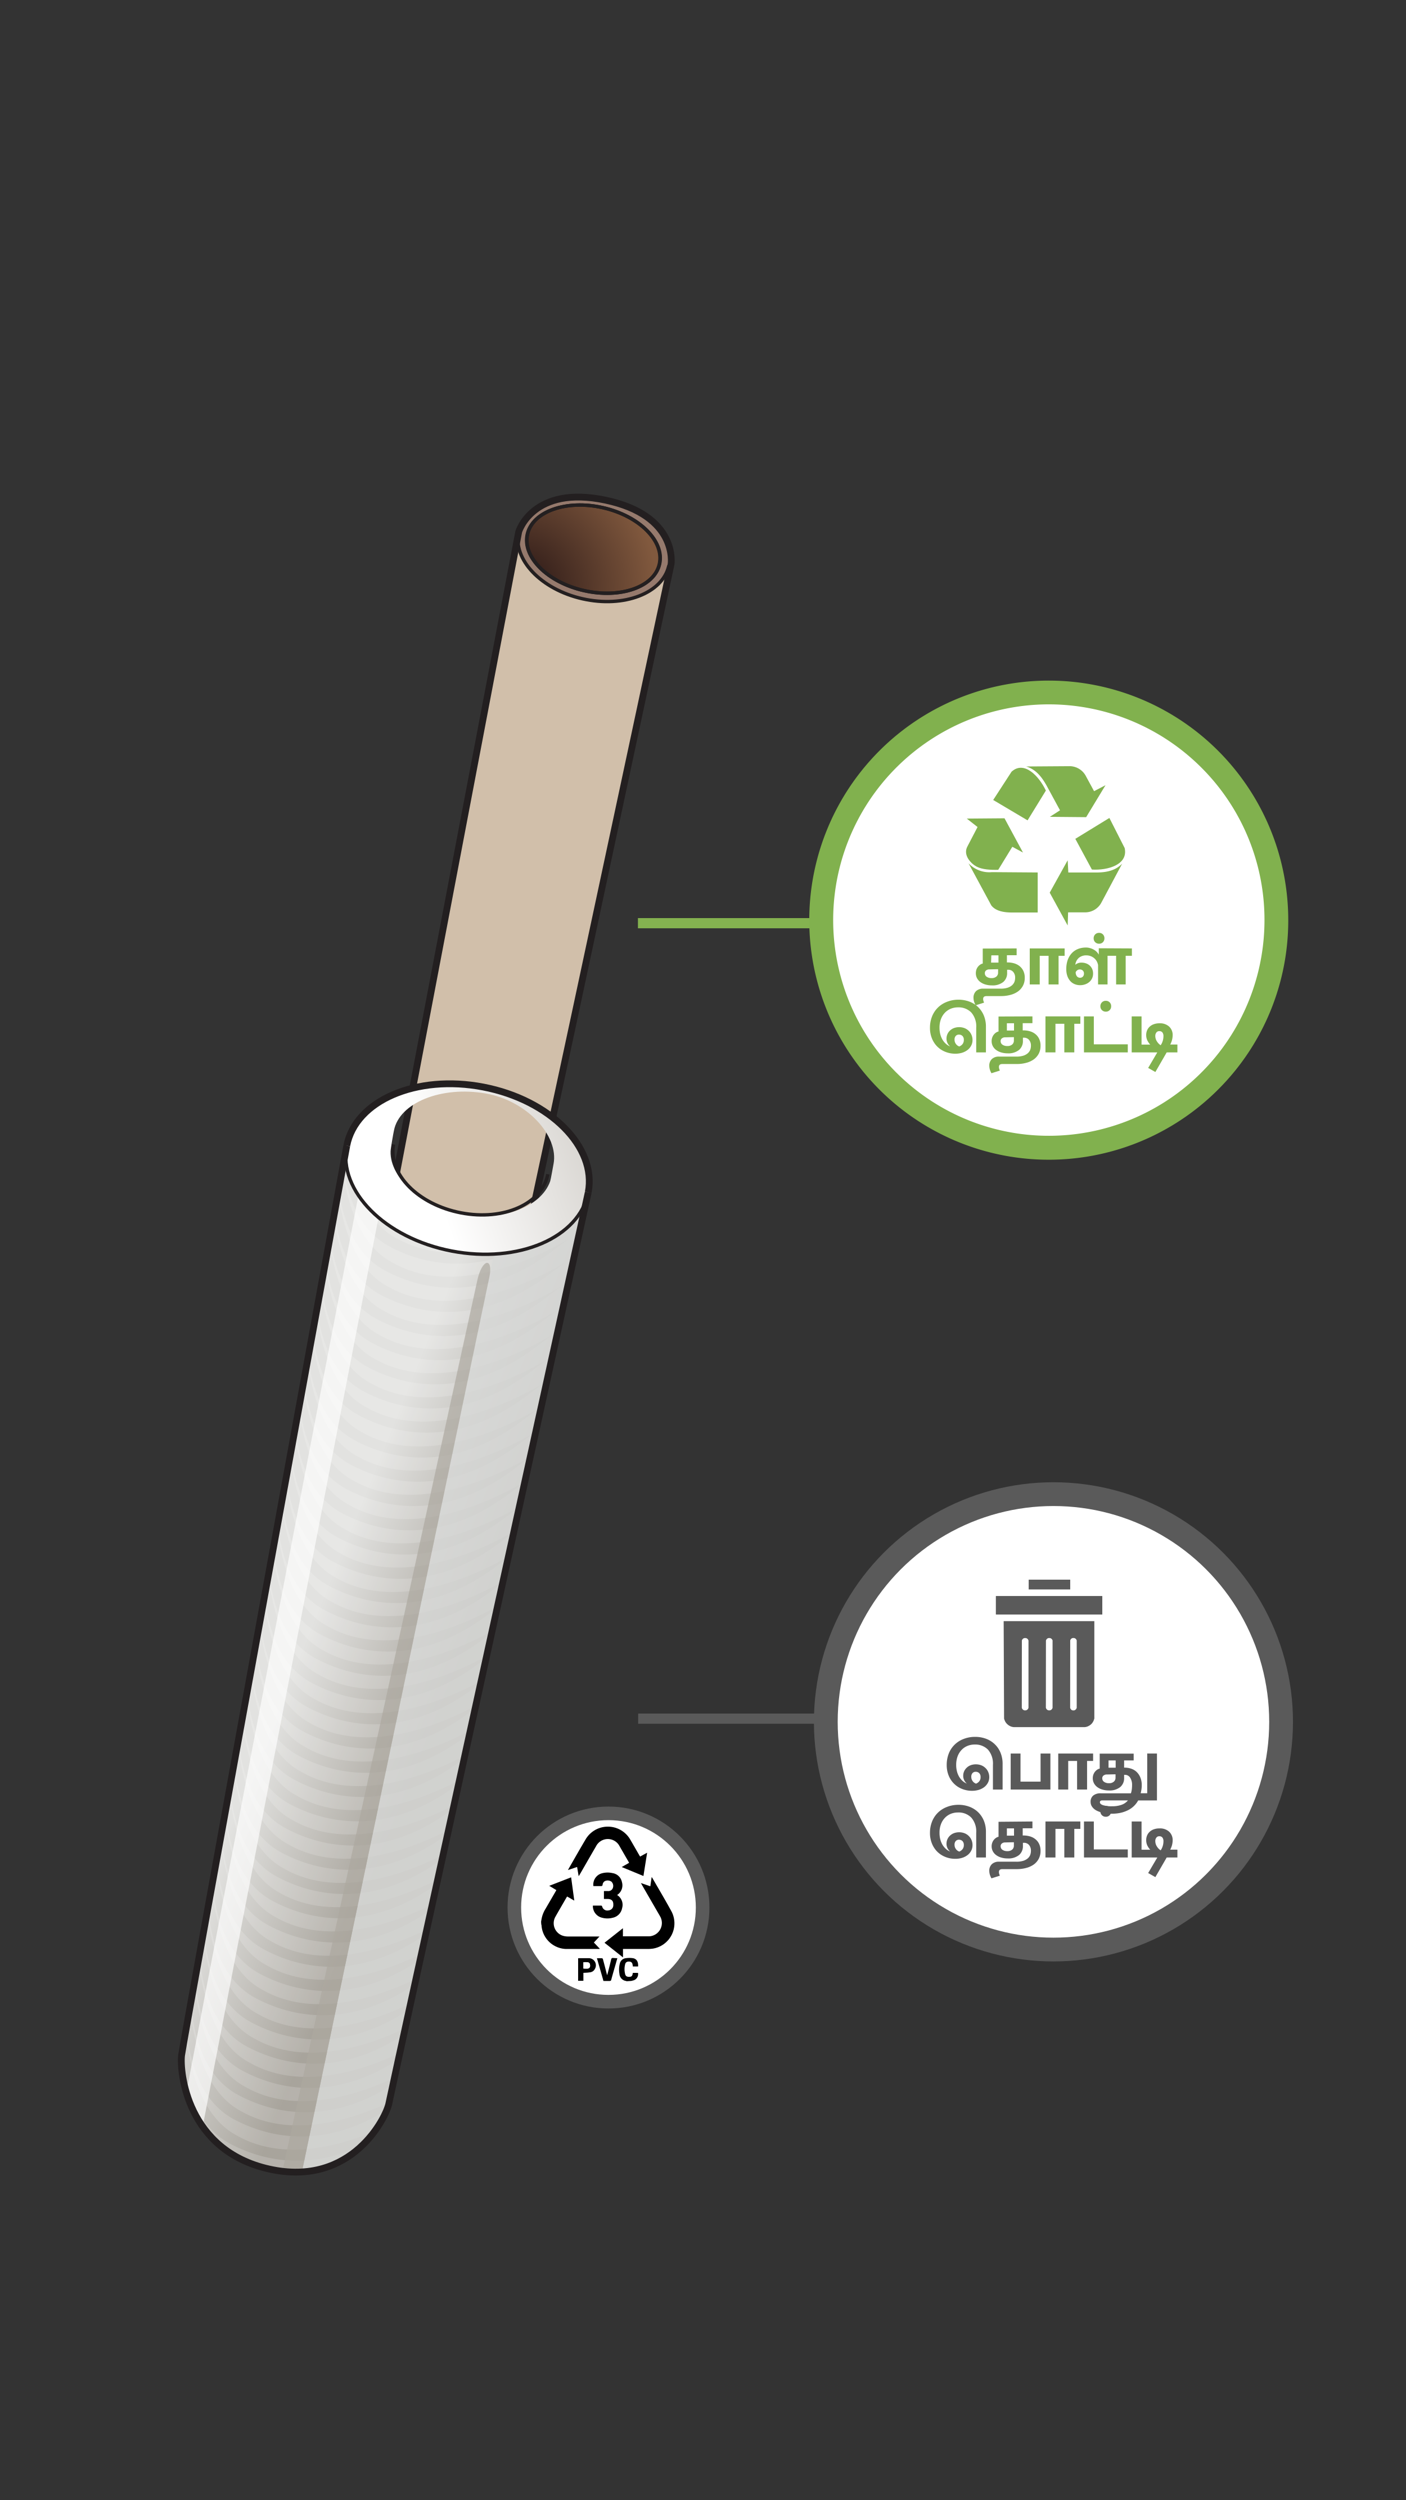 <svg xmlns="http://www.w3.org/2000/svg" xmlns:xlink="http://www.w3.org/1999/xlink" viewBox="0 0 414 736"><rect x="0" y="0" width="414" height="736" fill="#333333" stroke="none"/><defs><style>.cls-1{fill:#5a5a5a;}.cls-2{fill:#d1bfaa;}.cls-3{fill:#967a6d;}.cls-4,.cls-5,.cls-6{stroke:#231f20;}.cls-14,.cls-17,.cls-18,.cls-20,.cls-4,.cls-5,.cls-6{stroke-miterlimit:10;}.cls-4{fill:url(#radial-gradient);}.cls-14,.cls-17,.cls-5,.cls-6{fill:none;}.cls-5{stroke-width:2px;}.cls-7{fill:url(#linear-gradient);}.cls-8{opacity:0.16;}.cls-12,.cls-18,.cls-20,.cls-9{fill:#fff;}.cls-10{fill:url(#linear-gradient-2);}.cls-11{fill:#d8d9d8;opacity:0.8;}.cls-12{opacity:0.66;}.cls-13{fill:#ada9a0;opacity:0.7;}.cls-14{stroke:#84b250;}.cls-14,.cls-17{stroke-width:3px;}.cls-15,.cls-16{fill:#81b14e;}.cls-16{fill-rule:evenodd;}.cls-17,.cls-18,.cls-20{stroke:#5a5a5a;}.cls-18{stroke-width:7px;}.cls-19{clip-path:url(#clip-path);}.cls-20{stroke-width:4px;}</style><radialGradient id="radial-gradient" cx="150.09" cy="876.48" r="42" gradientTransform="translate(-181.99 -680.04) rotate(-12.74)" gradientUnits="userSpaceOnUse"><stop offset="0" stop-color="#241313"/><stop offset="1" stop-color="#81593e"/></radialGradient><linearGradient id="linear-gradient" x1="-156.81" y1="815.79" x2="-173.65" y2="857.49" gradientTransform="translate(-724.94 323.92) rotate(-90)" gradientUnits="userSpaceOnUse"><stop offset="0" stop-color="#e2e2e0"/><stop offset="1" stop-color="#a8a49c"/></linearGradient><linearGradient id="linear-gradient-2" x1="-24.02" y1="852.01" x2="-1.98" y2="912.94" gradientTransform="translate(-724.94 323.92) rotate(-90)" gradientUnits="userSpaceOnUse"><stop offset="0" stop-color="#fff"/><stop offset="1" stop-color="#cac6c0"/></linearGradient><clipPath id="clip-path"><rect class="cls-1" x="293.24" y="469.84" width="31.33" height="5.42"/></clipPath></defs><title>3.whattodo-mobile version-68</title><g id="B:_65-75" data-name="B: 65-75"><g id="_68_core" data-name="68 core"><path class="cls-2" d="M139.79,434.6c-18.29,19.32-40-.6-38.23-9.56.77-3.85,51.18-268.52,51.18-268.52h0c-1.84,8.14,6.56,17,18.76,19.74s23.6-1.6,25.44-9.74C196.94,166.52,141,431.91,139.79,434.6Z"/><path class="cls-3" d="M152.74,156.52c-1.56,8.2,6.56,17,18.76,19.74s23.56-1.61,25.44-9.74c.86-3.76,1.18-13.49-16.84-18.84S153.42,152.92,152.74,156.52Zm24.83-7.06c10.73,2.42,18.2,9.86,16.68,16.6S182.78,176.3,172,173.87s-18.2-9.86-16.68-16.6S166.83,147,177.57,149.46Z"/><ellipse class="cls-4" cx="174.71" cy="161.66" rx="12.52" ry="19.93" transform="translate(-21.51 296.41) rotate(-77.26)"/><path class="cls-5" d="M152.74,156.52S102.33,421.19,101.56,425c-1.79,9,19.94,28.88,38.23,9.56,1.19-2.69,57.82-268.55,57.82-268.55s2.12-14.25-19.3-18.78S152.74,156.52,152.74,156.52Z"/><ellipse class="cls-6" cx="174.8" cy="161.66" rx="12.52" ry="19.93" transform="translate(-21.44 296.5) rotate(-77.26)"/><path class="cls-6" d="M196.94,166.52c-1.84,8.14-13.23,12.5-25.44,9.74s-20.6-11.6-18.76-19.74"/></g><g id="_68_cling_wrap" data-name="68 cling wrap"><path class="cls-7" d="M114.51,619.2c-.7,3.81-10.74,24.75-35.21,19.31s-26.38-28.83-25.84-33.45,48.65-267.8,48.65-267.8c-2.56,13.32,11.27,27.18,30.9,31s37.63-4,40.2-17.27C173.21,351,115.2,615.39,114.51,619.2Z"/><g class="cls-8"><path class="cls-9" d="M77.84,573.92c-9.92-5.26-13-16.66-14.05-26.42l-.2,1.07c1.39,11.58,4.94,24.74,15,30,15.58,9,35.37,1.56,45.53-3.43q.61-2.84,1.27-5.81C108,581.61,91.11,581,77.84,573.92Z"/><path class="cls-9" d="M80.38,559.65c-9.86-5.24-12.94-16.54-14-26.27-.06.36-.13.71-.19,1.07,1.4,11.54,5,24.61,14.94,29.89,15.91,9.18,36.23,1.24,46.17-3.74.43-2,.86-4,1.31-6C111,567.35,93.83,566.79,80.38,559.65Z"/><path class="cls-9" d="M79.11,566.79c-9.89-5.25-13-16.61-14-26.35l-.19,1.07c1.39,11.56,5,24.67,15,30,15.74,9.08,35.79,1.4,45.84-3.58.42-1.93.85-3.9,1.29-5.89C109.46,574.49,92.47,573.88,79.11,566.79Z"/><path class="cls-9" d="M84.2,538.24c-9.77-5.19-12.89-16.34-14-26-.07.36-.13.7-.19,1.06,1.42,11.48,5,24.39,14.91,29.64,16.45,9.5,37.62.67,47.14-4.24l1.37-6.25C115.45,546,97.91,545.52,84.2,538.24Z"/><path class="cls-9" d="M76.57,581.06c-9.95-5.28-13-16.73-14.06-26.5-.07.36-.13.72-.2,1.07,1.39,11.6,4.93,24.8,15,30.13,15.41,8.89,35,1.71,45.2-3.27l1.26-5.74C106.48,588.74,89.75,588.06,76.57,581.06Z"/><path class="cls-9" d="M81.66,552.51c-9.84-5.22-12.93-16.47-14-26.18l-.19,1.06c1.41,11.53,5,24.54,14.93,29.82,16.09,9.28,36.68,1,46.5-3.91q.65-3,1.32-6.07C112.45,560.22,95.19,559.7,81.66,552.51Z"/><path class="cls-9" d="M82.93,545.38c-9.81-5.21-12.91-16.41-14-26.1-.07.35-.13.71-.2,1.06,1.42,11.5,5,24.47,14.92,29.73,16.27,9.38,37.14.87,46.82-4.07.45-2,.9-4.09,1.35-6.17C114,553.09,96.55,552.61,82.93,545.38Z"/><path class="cls-9" d="M71.48,609.61c-10-5.32-13-16.92-14.09-26.76-.06.37-.13.74-.19,1.1,1.36,11.65,4.88,25,15,30.35,14.8,8.54,33.41,2.26,43.94-2.66.34-1.59.74-3.4,1.18-5.43C100.53,617.25,84.32,616.43,71.48,609.61Z"/><path class="cls-9" d="M68.93,623.89c-10-5.34-13.05-17-14.09-26.81-.07.38-.13.75-.19,1.1,1.36,11.67,4.88,25,15,30.4,13.37,7.71,29.85,3.33,40.67-1.22a29.64,29.64,0,0,0,3.61-6.34C97.44,631.49,81.56,630.59,68.93,623.89Z"/><path class="cls-9" d="M70.21,616.75c-10-5.33-13-17-14.09-26.8-.07.37-.14.74-.2,1.1,1.36,11.66,4.88,25,15,30.39,14.66,8.46,33.07,2.38,43.64-2.53.15-.69.54-2.53,1.15-5.35C99.05,624.37,83,623.52,70.21,616.75Z"/><path class="cls-9" d="M75.29,588.2c-10-5.29-13-16.78-14.06-26.58L61,562.7c1.38,11.62,4.92,24.86,15,30.19,15.25,8.8,34.55,1.86,44.88-3.11q.6-2.73,1.24-5.66C105,595.87,88.4,595.15,75.29,588.2Z"/><path class="cls-9" d="M106.81,353.57c2.28,4.65,5.45,8.57,9.91,10.93a34.09,34.09,0,0,0,18.93,4.16c-.87-.12-1.75-.26-2.64-.43C121.65,366,112.23,360.46,106.81,353.57Z"/><path class="cls-9" d="M74,595.34C64,590,61,578.5,60,568.69c-.07.36-.13.73-.2,1.09,1.38,11.63,4.91,24.91,15,30.25,15.09,8.71,34.16,2,44.56-3q.57-2.66,1.22-5.58C103.5,603,87,602.25,74,595.34Z"/><path class="cls-9" d="M134.91,525.15c-18,13.68-35.67,13.26-49.44,6-9.74-5.17-12.86-16.27-14-25.91l-.19,1c1.43,11.47,5,24.33,14.9,29.56,16.64,9.61,38.11.47,47.47-4.41q.69-3.14,1.39-6.33Z"/><path class="cls-9" d="M72.75,602.47c-10-5.31-13-16.88-14.08-26.7-.07.36-.13.73-.2,1.09,1.37,11.64,4.9,25,15,30.31,15,8.62,33.78,2.13,44.25-2.81q.56-2.57,1.2-5.5C102,610.13,85.68,609.34,72.75,602.47Z"/><path class="cls-9" d="M148.9,446.64c-18.05,13.68-35.67,13.26-49.43,5.95-9.41-5-12.64-15.51-13.87-24.91-.06.35-.12.69-.19,1,1.52,11.2,5.18,23.48,14.77,28.56,19.48,11.24,45.57-3.19,51.12-6.41q.8-3.62,1.57-7.18C152.13,444.23,150.84,445.18,148.9,446.64Z"/><path class="cls-9" d="M147.63,453.78c-18,13.68-35.67,13.25-49.43,6-9.44-5-12.67-15.58-13.88-25-.07.34-.13.69-.19,1,1.5,11.23,5.16,23.56,14.78,28.66,19.11,11,44.58-2.65,50.78-6.22q.8-3.58,1.56-7.12C150.48,451.65,149.29,452.52,147.63,453.78Z"/><path class="cls-9" d="M150.18,439.51c-18.06,13.68-35.68,13.25-49.44,5.94-9.37-5-12.62-15.43-13.85-24.81-.07.35-.13.69-.19,1,1.52,11.18,5.19,23.41,14.76,28.48,19.9,11.48,46.7-3.84,51.45-6.61q.79-3.66,1.58-7.24C153.85,436.77,152.46,437.78,150.18,439.51Z"/><path class="cls-9" d="M151.45,432.37c-18,13.68-35.67,13.25-49.44,5.95-9.34-5-12.59-15.37-13.84-24.72-.06.34-.12.69-.19,1,1.53,11.15,5.2,23.32,14.75,28.38,20.43,11.79,48.14-4.67,51.79-6.81.53-2.46,1.07-4.89,1.6-7.29C155.78,429.17,154.31,430.2,151.45,432.37Z"/><path class="cls-9" d="M146.36,460.92c-18.05,13.68-35.67,13.25-49.44,5.95-9.47-5-12.68-15.66-13.89-25.1-.06.34-.12.69-.19,1,1.5,11.25,5.15,23.64,14.8,28.75,18.78,10.84,43.71-2.19,50.45-6q.78-3.54,1.54-7C148.87,459,147.79,459.84,146.36,460.92Z"/><path class="cls-9" d="M151.56,368.39a41.75,41.75,0,0,1-36.82-1.45c-9-4.79-12.37-14.66-13.71-23.76l-.19,1c1.61,10.89,5.34,22.52,14.61,27.43,26.71,15.4,65.83-17.43,47.45-3.51-18.05,13.68-35.67,13.26-49.44,5.95-9-4.81-12.39-14.74-13.72-23.86l-.18,1c1.59,10.91,5.32,22.59,14.62,27.51,26.7,15.41,65.83-17.42,47.45-3.5-18.06,13.68-35.67,13.25-49.44,6-9.09-4.83-12.41-14.81-13.73-24-.06.35-.13.69-.19,1,1.59,10.94,5.31,22.67,14.64,27.61,26.7,15.41,65.82-17.43,47.45-3.5-18.06,13.68-35.68,13.25-49.44,5.95-9.12-4.85-12.44-14.88-13.75-24.05-.06.34-.12.68-.19,1,1.59,11,5.3,22.75,14.65,27.71,26.71,15.41,65.83-17.43,47.45-3.5-18.05,13.68-35.67,13.25-49.43,5.94-9.16-4.86-12.46-14.94-13.76-24.14-.07.34-.13.68-.19,1,1.57,11,5.28,22.84,14.66,27.81,26.71,15.4,65.83-17.43,47.45-3.51-18.05,13.68-35.67,13.26-49.43,5.95-9.19-4.88-12.49-15-13.78-24.24-.06.34-.13.69-.19,1,1.57,11,5.27,22.92,14.68,27.9,26.7,15.41,65.83-17.43,47.45-3.5-18.06,13.68-35.67,13.25-49.44,5.95-9.21-4.89-12.5-15.08-13.79-24.33l-.18,1c1.56,11.05,5.25,23,14.69,28,26.7,15.41,65.82-17.43,47.45-3.5-18.06,13.68-35.68,13.25-49.44,5.94C96.58,412,93.3,401.75,92,392.48c-.07.34-.13.68-.19,1,1.55,11.08,5.24,23.09,14.71,28.1,26.7,15.4,65.82-17.43,47.44-3.5-18.05,13.68-35.67,13.25-49.43,5.94-9.28-4.92-12.55-15.22-13.82-24.52-.06.34-.12.68-.19,1,1.55,11.1,5.23,23.17,14.72,28.2,26.71,15.4,65.83-17.43,47.45-3.51-18.05,13.68-35.67,13.26-49.43,5.95-9.31-4.94-12.58-15.29-13.83-24.62-.07.34-.13.69-.19,1,1.54,11.12,5.21,23.24,14.73,28.28,21.32,12.3,50.55-6.14,52.12-7L173.21,351C171.5,359.85,162.91,366.24,151.56,368.39Z"/><path class="cls-9" d="M67.66,631c-10-5.32-13-16.89-14.08-26.72-.07.39-.1.65-.12.76-.54,4.62,1.36,28,25.84,33.45,12.94,2.87,21.84-1.62,27.46-7.06C92.41,638.33,78.78,636.92,67.66,631Z"/><path class="cls-9" d="M138.73,503.74c-18.06,13.68-35.68,13.26-49.44,5.95-9.66-5.13-12.81-16.07-14-25.65l-.19,1c1.45,11.39,5.06,24.1,14.87,29.29,17.26,10,39.7-.23,48.45-4.93.48-2.19,1-4.39,1.45-6.6Z"/><path class="cls-9" d="M136.18,518c-18.05,13.68-35.67,13.25-49.43,5.94-9.72-5.15-12.85-16.2-14-25.83-.06.35-.12.71-.19,1.06,1.44,11.43,5,24.25,14.89,29.47,16.84,9.72,38.62.24,47.8-4.59.47-2.12.94-4.27,1.41-6.42Z"/><path class="cls-9" d="M137.45,510.88c-18,13.68-35.67,13.25-49.43,6-9.69-5.15-12.83-16.14-14-25.75l-.2,1.06c1.45,11.41,5.05,24.17,14.88,29.38,17,9.83,39.15,0,48.13-4.76.48-2.16.95-4.33,1.43-6.51Z"/><path class="cls-9" d="M140,496.61c-18.06,13.68-35.67,13.25-49.44,5.94-9.62-5.11-12.79-16-14-25.56L76.42,478c1.46,11.37,5.08,24,14.86,29.21,17.48,10.08,40.28-.5,48.79-5.11q.72-3.34,1.46-6.69Z"/><path class="cls-9" d="M141.27,489.47c-18.05,13.68-35.67,13.25-49.44,5.94-9.59-5.09-12.76-15.93-13.93-25.47L77.71,471c1.46,11.34,5.09,23.94,14.84,29.11,17.71,10.22,40.89-.79,49.12-5.29.49-2.25,1-4.51,1.48-6.77Z"/><path class="cls-9" d="M143.82,475.19c-18.06,13.68-35.68,13.26-49.44,5.95-9.53-5.06-12.73-15.79-13.91-25.29-.07.35-.13.7-.2,1,1.49,11.3,5.12,23.79,14.82,28.93,18.22,10.51,42.21-1.42,49.79-5.65.5-2.31,1-4.62,1.51-6.92Z"/><path class="cls-9" d="M142.54,482.33c-18,13.68-35.67,13.25-49.43,5.95-9.57-5.08-12.75-15.87-13.93-25.38-.06.35-.13.7-.19,1.05,1.48,11.32,5.11,23.87,14.83,29,18,10.36,41.52-1.09,49.45-5.47l1.5-6.84Z"/><path class="cls-9" d="M145.09,468.06C127,481.74,109.42,481.31,95.65,474c-9.5-5-12.7-15.72-13.9-25.19l-.19,1c1.49,11.28,5.13,23.72,14.81,28.85,18.49,10.66,42.93-1.8,50.11-5.85l1.53-7C147.28,466.41,146.31,467.13,145.09,468.06Z"/></g><path class="cls-10" d="M102.11,337.26c-2.56,13.32,11.27,27.18,30.9,31s37.63-4,40.2-17.27-11.27-27.19-30.9-31S104.68,323.94,102.11,337.26ZM143,321.89c12.36,2.17,21.53,12.55,20,20.69-.1.51-.82,4.65-1,5.16-2.75,7.69-14.2,11.85-25.75,9.62S114.74,347,115,338.91c0-.64.85-5.52,1-6.12C117.56,324.65,129.9,319.59,143,321.89Z"/><path class="cls-11" d="M88.88,639.4l56.64-270.28S166,370.2,173.21,351c0,0-56.41,264.1-58.76,269.49S107.82,637.74,88.88,639.4Z"/><path class="cls-12" d="M59.68,626l51.78-267.63a13.1,13.1,0,0,1-5.75-7.4l-50.85,265S54.26,620.15,59.68,626Z"/><path class="cls-13" d="M144.08,376c1.25-5.94-2.1-5.65-3.52.84L83,639.83H88.8Z"/><path class="cls-5" d="M102.11,337.26c2.57-13.32,20.57-21.05,40.2-17.27s33.47,17.65,30.9,31"/><path class="cls-6" d="M173.21,351c-2.57,13.32-20.56,21.05-40.2,17.27s-33.46-17.65-30.9-31"/><path class="cls-5" d="M102.11,337.26S54,600.43,53.46,605.06s1.36,28,25.84,33.45,34.51-15.5,35.21-19.31S173.21,351,173.21,351"/><path class="cls-6" d="M161.32,345.66c-1.67,8.68-12.91,13.8-25.56,11.37s-21.55-11.45-19.88-20.13"/></g><line class="cls-14" x1="187.84" y1="271.76" x2="254.47" y2="271.76"/><circle class="cls-9" cx="308.81" cy="270.86" r="67.02"/><path class="cls-15" d="M375.83,270.86h-3.5a63.5,63.5,0,1,1-18.6-44.92,63.32,63.32,0,0,1,18.6,44.92h7a70.52,70.52,0,1,0-20.65,49.87,70.27,70.27,0,0,0,20.65-49.87Z"/><path class="cls-16" d="M316.66,246.91l10-6.13,4.5,8.86c1.09,4.84-4.87,6.62-9.65,6.33l-4.89-9.06Z"/><path class="cls-16" d="M314.38,253.24l-5.29,9.53,5.29,9.67.13-3.87h4.82a5.43,5.43,0,0,0,4.9-2.73l6.19-11.6c-2,2.07-4.67,2.6-7.69,2.6h-8.16Z"/><path class="cls-16" d="M302.57,241.49l-10.12-6,5.4-8.32c3.62-3.33,8,1.13,10.11,5.55l-5.39,8.77Z"/><path class="cls-16" d="M309.1,240.45l10.72.1,5.7-9.41-3.37,1.76-2.34-4.31a5.46,5.46,0,0,0-4.71-3.05l-12.93.09c2.76.83,4.49,2.92,6,5.62l3.95,7.28-3,1.93Z"/><path class="cls-16" d="M284.71,241l3.13,2.45-2.95,5.66c-1.47,2.61,1.06,5.15,2.68,6s4.05,1,6.36.94l4.15-6.78,3.14,1.69-5.44-10.08-11.07.09Z"/><path class="cls-16" d="M285.17,254.09l6.73,12.45c1.35,1.73,3.91,2.13,6.55,2.07h7.1V256.83l-13.46-.1a8.35,8.35,0,0,1-6.92-2.63Z"/><line class="cls-17" x1="187.91" y1="505.92" x2="243.39" y2="505.92"/><circle class="cls-18" cx="310.19" cy="506.86" r="67.03"/><path class="cls-1" d="M302.9,465h12.23v2.89H302.9Z"/><path class="cls-1" d="M295.65,505.22c0,.11,0,.21,0,.32s0,.21,0,.31.05.21.08.31.07.19.11.29.08.19.13.29l.16.27.19.25.21.23.24.21.25.19.27.16.28.14.3.11.31.07.31.05.31,0h20.3l.31,0,.31-.05.31-.07.29-.11.28-.14a1.75,1.75,0,0,0,.27-.16l.26-.19a2.19,2.19,0,0,0,.23-.21l.21-.23a2.4,2.4,0,0,0,.18-.26,1.75,1.75,0,0,0,.16-.27,2.44,2.44,0,0,0,.14-.28c0-.1.07-.2.1-.3s.06-.2.08-.3,0-.21,0-.31,0-.21,0-.32v-28h-26.7Zm19.48-22.11a1.1,1.1,0,0,1,0-.18,1.21,1.21,0,0,1,.05-.18l.09-.16c0-.06.08-.1.12-.15l.15-.12.16-.09.18-.05.18,0h.19l.19.05.17.09a1.58,1.58,0,0,1,.15.12.86.86,0,0,1,.13.14l.09.17a.64.64,0,0,1,.06.18,1.48,1.48,0,0,1,0,.19v19.38a1.36,1.36,0,0,1,0,.2.7.7,0,0,1-.06.19.56.56,0,0,1-.09.17,1.39,1.39,0,0,1-.28.28.56.56,0,0,1-.17.09.7.7,0,0,1-.19.06l-.2,0a1.25,1.25,0,0,1-.19,0l-.18-.06a1.4,1.4,0,0,1-.17-.09.86.86,0,0,1-.14-.13.79.79,0,0,1-.12-.15l-.09-.17a1.05,1.05,0,0,1-.05-.19,1.15,1.15,0,0,1,0-.19Zm-7.15,0,0-.18a1,1,0,0,1,.07-.18.86.86,0,0,1,.1-.16.57.57,0,0,1,.12-.15l.15-.11a.91.91,0,0,1,.17-.09l.18-.05.19,0,.19,0,.18.05.17.09.15.11.12.15a.86.86,0,0,1,.1.16.55.55,0,0,1,.06.18.57.57,0,0,1,0,.18v19.38a.68.68,0,0,1,0,.2,1.33,1.33,0,0,1-.05.19,1,1,0,0,1-.1.17.57.57,0,0,1-.12.15l-.15.13-.18.09a1.06,1.06,0,0,1-.19.06l-.19,0-.2,0-.19-.06-.17-.09-.15-.13a.93.93,0,0,1-.13-.15l-.09-.17-.06-.19a1.36,1.36,0,0,1,0-.2Zm-7.09,0,0-.18a1,1,0,0,1,.07-.18.83.83,0,0,1,.09-.16.93.93,0,0,1,.13-.15.58.58,0,0,1,.15-.11.91.91,0,0,1,.17-.09l.18-.05.19,0,.18,0,.19.05a1.29,1.29,0,0,1,.16.09.58.58,0,0,1,.15.11.93.93,0,0,1,.13.15.86.86,0,0,1,.1.16c0,.06,0,.11.06.18a.57.57,0,0,1,0,.18v19.38a1.36,1.36,0,0,1,0,.2.7.7,0,0,1-.06.19.56.56,0,0,1-.09.17l-.12.15-.16.13a.91.91,0,0,1-.17.09.6.6,0,0,1-.19.06l-.19,0-.2,0a.7.7,0,0,1-.19-.06.91.91,0,0,1-.17-.09,1.39,1.39,0,0,1-.28-.28.56.56,0,0,1-.09-.17.7.7,0,0,1-.06-.19,1.36,1.36,0,0,1,0-.2Z"/><rect class="cls-1" x="293.24" y="469.84" width="31.33" height="5.42"/><g class="cls-19"><path class="cls-1" d="M316.08,469.86H293.27v5.36H324.7v-5.36Z"/></g><circle class="cls-20" cx="179.17" cy="561.52" r="27.72"/><g id="NQHSj4.tif"><path class="cls-9" d="M191.49,555.27l-2.78-.94.88,1.54L194.3,564a3.93,3.93,0,0,1-3.45,6c-2.34,0-4.68,0-7,0l-.43,0v-2.41L178,571.89l5.46,4.31v-2.48h7.31a11.8,11.8,0,0,0,1.46-.1,7.54,7.54,0,0,0,5.57-10.84c-1.84-3.4-3.83-6.71-5.75-10.06l-.15-.16Zm-2-3,1.09-6.83-2.06,1.14c-.1-.15-.18-.27-.25-.4-.87-1.5-1.73-3-2.6-4.5a7.61,7.61,0,0,0-13.3,0c-1.68,2.82-3.29,5.68-4.93,8.53l-.17.34,2.69-.91.46,2.72.3-.47c1.61-2.79,3.2-5.57,4.82-8.35a3.89,3.89,0,0,1,6.93,0c.89,1.51,1.75,3,2.62,4.54.06.1.11.2.18.34l-2.17,1.24ZM177.83,559H179c1.19,0,1.72.59,1.66,1.79a1.51,1.51,0,0,1-1.39,1.57,1.56,1.56,0,0,1-1.89-1.14c0-.11-.17-.27-.26-.27-.82,0-1.65,0-2.47,0a3.49,3.49,0,0,0,2.51,3.52,6.08,6.08,0,0,0,3.33.06,3.54,3.54,0,0,0,2.77-2.87,3.38,3.38,0,0,0-1.42-3.78s0-.05,0-.09a3.36,3.36,0,0,0,1.36-3.75,3.31,3.31,0,0,0-2.77-2.65,6.35,6.35,0,0,0-3.21.08,3.42,3.42,0,0,0-2.42,3.74c.75,0,1.51,0,2.26,0,.28,0,.39-.09.44-.36a1.42,1.42,0,0,1,.66-1.1,1.93,1.93,0,0,1,1.94.15,1.75,1.75,0,0,1,.42,1.88,1.38,1.38,0,0,1-1.45.89h-1.21Zm-6.05,21.8c.65,0,1.23,0,1.8-.11a1.85,1.85,0,0,0,1.58-1,2.1,2.1,0,0,0-1.85-3.18c-1-.06-1.92,0-2.88,0a1.17,1.17,0,0,0-.2.05v6.61h1.55Zm10-4.32c-.46,0-.86,0-1.25,0s-.49.09-.57.43c-.32,1.32-.66,2.64-1,4-.05.18-.11.37-.2.65-.42-1.63-.8-3.15-1.21-4.66,0-.14-.18-.34-.28-.35-.48,0-1,0-1.5,0l1.92,6.7c.63,0,1.2,0,1.78,0a.44.44,0,0,0,.52-.38c.39-1.47.82-2.93,1.24-4.4C181.41,577.74,181.58,577.12,181.78,576.43Z"/><path d="M159.33,565.79c0-.29.09-.58.13-.87a8.49,8.49,0,0,1,1.11-2.92q1.5-2.58,3-5.16l.25-.45-2.1-1.26,6.45-2.5.93,6.86L167,558.28a1.5,1.5,0,0,0-.14.19c-1.09,1.89-2.19,3.76-3.26,5.66A3.87,3.87,0,0,0,166,569.9a5.44,5.44,0,0,0,1.27.15h9.25l-1.65,1.77,1.76,1.85a1.64,1.64,0,0,1-.23.05c-3.26,0-6.52,0-9.78,0a7.48,7.48,0,0,1-7.16-6.8c0-.13,0-.26-.08-.39Z"/><path d="M184.49,583.22a.61.61,0,0,0-.1-.07,2.27,2.27,0,0,1-2-2.13,7.11,7.11,0,0,1,.14-3.08,2,2,0,0,1,1.7-1.5,7.31,7.31,0,0,1,2.19,0c1.08.22,1.55,1.08,1.47,2.43h-1.56c0-.14,0-.28-.05-.43-.07-.6-.32-.89-.81-1-.71-.09-1.21.12-1.37.7a5.68,5.68,0,0,0,0,3.06c.16.58.62.78,1.32.71.54,0,.77-.29.87-.88,0-.09,0-.17.07-.27h1.5a1.92,1.92,0,0,1-1.57,2.26l-.38.11Z"/><path d="M191.49,555.27l.39-2.71.15.16c1.92,3.35,3.91,6.66,5.75,10.06a7.54,7.54,0,0,1-5.57,10.84,11.8,11.8,0,0,1-1.46.1h-7.31v2.48L178,571.89l5.42-4.28V570l.43,0c2.34,0,4.68,0,7,0a3.93,3.93,0,0,0,3.45-6l-4.71-8.15-.88-1.54Z"/><path d="M189.46,552.24l-6.39-2.64,2.17-1.24c-.07-.14-.12-.24-.18-.34-.87-1.51-1.73-3-2.62-4.54a3.89,3.89,0,0,0-6.93,0c-1.62,2.78-3.21,5.56-4.82,8.35l-.3.47-.46-2.72-2.69.91.17-.34c1.64-2.85,3.25-5.71,4.93-8.53a7.61,7.61,0,0,1,13.3,0c.87,1.49,1.73,3,2.6,4.5.07.13.15.25.25.4l2.06-1.14Z"/><path d="M177.83,559v-2.33H179a1.38,1.38,0,0,0,1.45-.89,1.75,1.75,0,0,0-.42-1.88,1.93,1.93,0,0,0-1.94-.15,1.42,1.42,0,0,0-.66,1.1c-.05.27-.16.36-.44.36-.75,0-1.51,0-2.26,0a3.42,3.42,0,0,1,2.42-3.74,6.35,6.35,0,0,1,3.21-.08,3.31,3.31,0,0,1,2.77,2.65,3.36,3.36,0,0,1-1.36,3.75s0,.08,0,.09a3.38,3.38,0,0,1,1.42,3.78,3.54,3.54,0,0,1-2.77,2.87,6.08,6.08,0,0,1-3.33-.06,3.49,3.49,0,0,1-2.51-3.52c.82,0,1.65,0,2.47,0,.09,0,.22.16.26.27a1.56,1.56,0,0,0,1.89,1.14,1.51,1.51,0,0,0,1.39-1.57c.06-1.2-.47-1.77-1.66-1.79Z"/><path d="M171.78,580.75v2.34h-1.55v-6.61a1.17,1.17,0,0,1,.2-.05c1,0,1.92,0,2.88,0a2.1,2.1,0,0,1,1.85,3.18,1.85,1.85,0,0,1-1.58,1C173,580.71,172.43,580.71,171.78,580.75Zm0-1.27.39,0c.25,0,.5,0,.75,0a.79.79,0,0,0,.81-.87c0-.58-.21-.9-.75-1a12,12,0,0,0-1.2,0Z"/><path d="M181.78,576.43c-.2.69-.37,1.31-.55,1.93-.42,1.47-.85,2.93-1.24,4.4a.44.44,0,0,1-.52.38c-.58,0-1.15,0-1.78,0l-1.92-6.7c.53,0,1,0,1.5,0,.1,0,.25.21.28.35.41,1.51.79,3,1.21,4.66.09-.28.15-.47.2-.65.34-1.32.68-2.64,1-4,.08-.34.23-.46.57-.43S181.32,576.43,181.78,576.43Z"/><path class="cls-9" d="M171.81,579.48v-1.84a12,12,0,0,1,1.2,0c.54.07.76.39.75,1a.79.79,0,0,1-.81.87c-.25,0-.5,0-.75,0Z"/></g></g><g id="all_text" data-name="all text"><path class="cls-15" d="M299.35,279.19v2h-2.86v2.12h.26a6.79,6.79,0,0,1,1.77.24,4.64,4.64,0,0,1,1.61.78,4,4,0,0,1,1.16,1.4,4.57,4.57,0,0,1,.45,2.11,4.88,4.88,0,0,1-.54,2.35,4.94,4.94,0,0,1-1.49,1.69,6.85,6.85,0,0,1-2.24,1,10.75,10.75,0,0,1-2.78.34h-4.2c-.69,0-1,.29-1,.86a1.79,1.79,0,0,0,.07.51,5.47,5.47,0,0,0,.2.56l-2.48.78a6.64,6.64,0,0,1-.44-1,4,4,0,0,1-.19-1.18,2.61,2.61,0,0,1,.76-2,2.94,2.94,0,0,1,2.12-.72h5.08a6.65,6.65,0,0,0,2-.25,3.74,3.74,0,0,0,1.32-.69,2.72,2.72,0,0,0,.75-1,3.58,3.58,0,0,0,.23-1.27,2.57,2.57,0,0,0-.55-1.7,1.89,1.89,0,0,0-1.55-.65h-.26v.88a3.39,3.39,0,0,1-1.14,2.72,5,5,0,0,1-3.35,1,6.59,6.59,0,0,1-1.89-.26,4.59,4.59,0,0,1-1.49-.72,3.37,3.37,0,0,1-1-1.15,3.17,3.17,0,0,1-.34-1.49,3.3,3.3,0,0,1,.17-1.05,2.94,2.94,0,0,1,1.12-1.44,2.28,2.28,0,0,1,.74-.32v-4.41Zm-8,6.17a1.5,1.5,0,0,0-1,.31,1,1,0,0,0-.36.85,1.24,1.24,0,0,0,.52,1,2.42,2.42,0,0,0,1.47.4,2.06,2.06,0,0,0,1.41-.45,1.48,1.48,0,0,0,.5-1.17v-1Zm.48-2H294v-2.14h-2.1Z"/><path class="cls-15" d="M313.48,279.19v2.18H311.7v8.42h-2.94v-8.42h-2.61v8.42h-2.94v-10.6Z"/><path class="cls-15" d="M333.29,279.19v2.16h-1.83v8.44h-2.82v-8.44h-2.52v8.44h-2.79V284.1a3.47,3.47,0,0,0-.4-1.13,3.15,3.15,0,0,0-.75-.91,3.44,3.44,0,0,0-1.05-.61,3.56,3.56,0,0,0-1.26-.22,3.32,3.32,0,0,0-2.16.7,3.16,3.16,0,0,0-1.08,2.07,2.7,2.7,0,0,1,1.85-.63,3.83,3.83,0,0,1,1.33.23,3.18,3.18,0,0,1,1.08.65,3.11,3.11,0,0,1,.71,1,3.36,3.36,0,0,1,.26,1.33,3.3,3.3,0,0,1-.3,1.43,3.36,3.36,0,0,1-.82,1.07,3.76,3.76,0,0,1-1.21.68,4.37,4.37,0,0,1-1.45.25,4.25,4.25,0,0,1-1.69-.33,3.5,3.5,0,0,1-1.3-.95,4.4,4.4,0,0,1-.83-1.49,6,6,0,0,1-.29-2,8,8,0,0,1,.39-2.57,5.86,5.86,0,0,1,1.16-2,5,5,0,0,1,1.83-1.29,6.19,6.19,0,0,1,2.43-.45,3.78,3.78,0,0,1,1.09.14,5.2,5.2,0,0,1,.92.33,4.3,4.3,0,0,1,.71.43,3.89,3.89,0,0,1,.5.44l.3.37a2.55,2.55,0,0,1,.24.39v-1.89Zm-15.36,6.19a1.17,1.17,0,0,0-.69.21,1.87,1.87,0,0,0-.5.57,1.93,1.93,0,0,0,.34,1.21,1.18,1.18,0,0,0,1,.45,1.06,1.06,0,0,0,.77-.33,1.21,1.21,0,0,0,.32-.89,1.15,1.15,0,0,0-.34-.9A1.27,1.27,0,0,0,317.93,285.38Zm5.67-10.77a1.54,1.54,0,0,1,1.16.45,1.6,1.6,0,0,1,.44,1.15,1.58,1.58,0,0,1-.44,1.14,1.49,1.49,0,0,1-1.11.45,1.58,1.58,0,0,1-1.17-.45,1.54,1.54,0,0,1-.45-1.14,1.57,1.57,0,0,1,.45-1.15A1.53,1.53,0,0,1,323.6,274.61Z"/><path class="cls-15" d="M282.18,294.28a9.12,9.12,0,0,1,3.16.53,7.5,7.5,0,0,1,2.59,1.57,7.42,7.42,0,0,1,1.74,2.51,8.53,8.53,0,0,1,.64,3.41v7.49h-2.86v-7.26a6.22,6.22,0,0,0-1.45-4.48,5.19,5.19,0,0,0-3.92-1.51,5.64,5.64,0,0,0-2.2.43,5.14,5.14,0,0,0-1.72,1.22,5.53,5.53,0,0,0-1.12,1.88,6.9,6.9,0,0,0-.4,2.42,7.65,7.65,0,0,0,.24,2,6.33,6.33,0,0,0,.67,1.61,5.09,5.09,0,0,0,1,1.19,4.11,4.11,0,0,0,1.22.75,3.17,3.17,0,0,1-.78-1,2.85,2.85,0,0,1-.29-1.32,3.17,3.17,0,0,1,.25-1.25,3.24,3.24,0,0,1,.73-1.07,3.63,3.63,0,0,1,1.19-.76,4.53,4.53,0,0,1,3.11,0,3.7,3.7,0,0,1,2.08,2,3.8,3.8,0,0,1,.3,1.53,3.47,3.47,0,0,1-.39,1.63,3.92,3.92,0,0,1-1.06,1.27,5.2,5.2,0,0,1-1.59.82,6.85,6.85,0,0,1-2,.29,7.79,7.79,0,0,1-3-.57,7.05,7.05,0,0,1-2.38-1.57,7.19,7.19,0,0,1-1.55-2.41,8.22,8.22,0,0,1-.56-3.07,9.07,9.07,0,0,1,.57-3.23,7.53,7.53,0,0,1,1.65-2.61,7.67,7.67,0,0,1,2.63-1.75A9.21,9.21,0,0,1,282.18,294.28Zm-1.11,11.82a2,2,0,0,0,.39,1.19,2,2,0,0,0,1,.76,2.25,2.25,0,0,0,.9-.63,1.86,1.86,0,0,0,.44-1.3,1.53,1.53,0,0,0-.42-1.18,1.41,1.41,0,0,0-1-.38,1.21,1.21,0,0,0-1,.44A1.59,1.59,0,0,0,281.07,306.1Z"/><path class="cls-15" d="M304,299.19v2h-2.86v2.12h.26a6.79,6.79,0,0,1,1.77.24,4.64,4.64,0,0,1,1.61.78,4,4,0,0,1,1.16,1.4,4.57,4.57,0,0,1,.45,2.11,4.88,4.88,0,0,1-.54,2.35,4.94,4.94,0,0,1-1.49,1.69,6.85,6.85,0,0,1-2.24,1,10.75,10.75,0,0,1-2.78.34h-4.2c-.69,0-1,.29-1,.86a1.79,1.79,0,0,0,.07.51,5.47,5.47,0,0,0,.2.56l-2.48.78a6.64,6.64,0,0,1-.44-1,4,4,0,0,1-.19-1.18,2.61,2.61,0,0,1,.76-2,2.94,2.94,0,0,1,2.12-.72h5.08a6.65,6.65,0,0,0,2-.25,3.74,3.74,0,0,0,1.32-.69,2.72,2.72,0,0,0,.75-1,3.58,3.58,0,0,0,.23-1.27,2.57,2.57,0,0,0-.55-1.7,1.89,1.89,0,0,0-1.55-.65h-.26v.88a3.39,3.39,0,0,1-1.14,2.72,5,5,0,0,1-3.35,1,6.59,6.59,0,0,1-1.89-.26,4.59,4.59,0,0,1-1.49-.72,3.37,3.37,0,0,1-1-1.15,3.17,3.17,0,0,1-.34-1.49,3,3,0,0,1,.18-1.05,2.83,2.83,0,0,1,.46-.84,3.09,3.09,0,0,1,.65-.6,2.28,2.28,0,0,1,.74-.32v-4.41Zm-8,6.17a1.5,1.5,0,0,0-1,.31,1,1,0,0,0-.36.85,1.24,1.24,0,0,0,.52,1,2.42,2.42,0,0,0,1.47.4,2.06,2.06,0,0,0,1.41-.45,1.48,1.48,0,0,0,.5-1.17v-1Zm.48-2h2.1v-2.14h-2.1Z"/><path class="cls-15" d="M318.11,299.19v2.18h-1.78v8.42h-2.94v-8.42h-2.61v8.42h-2.94v-10.6Z"/><path class="cls-15" d="M322.08,299.19v8.23h10v2.37H319.18v-10.6Zm3.51-4.58a1.54,1.54,0,0,1,1.15.45,1.56,1.56,0,0,1,.44,1.15,1.54,1.54,0,0,1-.44,1.14,1.48,1.48,0,0,1-1.11.45,1.56,1.56,0,0,1-1.16-.45,1.51,1.51,0,0,1-.46-1.14,1.54,1.54,0,0,1,.46-1.15A1.52,1.52,0,0,1,325.59,294.61Z"/><path class="cls-15" d="M336.13,299.19v8.31h2.56a4.88,4.88,0,0,1-.82-1.17,3.56,3.56,0,0,1-.37-1.64,3.46,3.46,0,0,1,.28-1.42,3.18,3.18,0,0,1,.79-1.09,3.51,3.51,0,0,1,1.23-.7,4.75,4.75,0,0,1,1.6-.25,4,4,0,0,1,2.84.95,3.34,3.34,0,0,1,1.05,2.6,5.81,5.81,0,0,1-.72,2.7h2.12v2.31h-3.15l-3.34,5.78-2.12-1.2,2.69-4.58h-7.54v-10.6Zm5.25,4.35a1,1,0,0,0-.88.4,1.58,1.58,0,0,0-.32,1,2.9,2.9,0,0,0,.46,1.58,3.59,3.59,0,0,0,1.12,1.17,4.55,4.55,0,0,0,.59-1.21,4.83,4.83,0,0,0,.23-1.45,1.77,1.77,0,0,0-.32-1.13A1.09,1.09,0,0,0,341.38,303.54Z"/><path class="cls-1" d="M287.1,511.28a9.16,9.16,0,0,1,3.16.53,7.46,7.46,0,0,1,2.58,1.57,7.15,7.15,0,0,1,1.74,2.51,8.53,8.53,0,0,1,.64,3.41v7.49h-2.85v-7.26a6.27,6.27,0,0,0-1.45-4.48,5.23,5.23,0,0,0-3.93-1.51,5.56,5.56,0,0,0-2.19.43,5,5,0,0,0-1.72,1.22,5.55,5.55,0,0,0-1.13,1.88,7.14,7.14,0,0,0-.4,2.42,7.65,7.65,0,0,0,.24,2,6,6,0,0,0,.68,1.61,5.06,5.06,0,0,0,1,1.19,4.24,4.24,0,0,0,1.22.75,3.17,3.17,0,0,1-.78-1,3,3,0,0,1-.29-1.32,3.17,3.17,0,0,1,.25-1.25,3.26,3.26,0,0,1,.74-1.07,3.48,3.48,0,0,1,1.18-.76,4.53,4.53,0,0,1,3.11,0,3.72,3.72,0,0,1,1.24.78,3.42,3.42,0,0,1,.84,1.2,3.8,3.8,0,0,1,.31,1.53,3.47,3.47,0,0,1-.39,1.63,4,4,0,0,1-1.06,1.27,5.14,5.14,0,0,1-1.6.82,6.85,6.85,0,0,1-2,.29,7.86,7.86,0,0,1-3-.57,6.92,6.92,0,0,1-2.37-1.57,7.06,7.06,0,0,1-1.56-2.41,8.22,8.22,0,0,1-.55-3.07,9.29,9.29,0,0,1,.56-3.23,7.53,7.53,0,0,1,1.65-2.61,7.62,7.62,0,0,1,2.64-1.75A9.18,9.18,0,0,1,287.1,511.28ZM286,523.1a2,2,0,0,0,.39,1.19,2,2,0,0,0,1,.76,2.12,2.12,0,0,0,.9-.63,1.81,1.81,0,0,0,.44-1.3,1.53,1.53,0,0,0-.42-1.18,1.41,1.41,0,0,0-1-.38,1.23,1.23,0,0,0-1,.44A1.64,1.64,0,0,0,286,523.1Z"/><path class="cls-1" d="M300.49,516.19v8.27h5.91v-8.27h2.89v10.6H297.6v-10.6Z"/><path class="cls-1" d="M321.87,516.19v2.18h-1.78v8.42h-2.94v-8.42h-2.61v8.42H311.6v-10.6Z"/><path class="cls-1" d="M340.67,516.19V530h-5.53a6.86,6.86,0,0,1-1.2,1.59,7.12,7.12,0,0,1-1.7,1.23,9.45,9.45,0,0,1-2.19.8,11.52,11.52,0,0,1-2.65.28,12,12,0,0,1-2.57-.25,7.44,7.44,0,0,1-2-.7,3.61,3.61,0,0,1-1.26-1.1,2.43,2.43,0,0,1-.44-1.41,2.31,2.31,0,0,1,.78-1.89,3.35,3.35,0,0,1,2.24-.65H333a6.35,6.35,0,0,0,.26-1.14,10.34,10.34,0,0,0,.08-1.28,3.9,3.9,0,0,0-.56-2.18,1.8,1.8,0,0,0-1.6-.84H331v.88a3.37,3.37,0,0,1-1.15,2.72,5,5,0,0,1-3.35,1,6.69,6.69,0,0,1-1.89-.26,4.59,4.59,0,0,1-1.49-.72,3.34,3.34,0,0,1-1-1.15,3.18,3.18,0,0,1-.35-1.49,3.07,3.07,0,0,1,.64-1.89,3.36,3.36,0,0,1,.65-.6,2.42,2.42,0,0,1,.75-.32v-4.41h10v2H331v2.12h.19a6,6,0,0,1,1.77.27,4.4,4.4,0,0,1,1.61.89,4.71,4.71,0,0,1,1.16,1.62,5.84,5.84,0,0,1,.46,2.42,8.11,8.11,0,0,1-.09,1.21,9,9,0,0,1-.23,1.13h1.93v-11.7Zm-13.21,15.52a8.07,8.07,0,0,0,2.82-.44,4.24,4.24,0,0,0,1.84-1.28h-7.58a.75.75,0,0,0-.52.15.56.56,0,0,0-.15.39c0,.35.29.64.88.85A8.26,8.26,0,0,0,327.46,531.71Zm-1.53-9.35a1.48,1.48,0,0,0-1,.31,1,1,0,0,0-.37.85,1.25,1.25,0,0,0,.53,1,2.4,2.4,0,0,0,1.47.4,2,2,0,0,0,1.4-.45,1.46,1.46,0,0,0,.51-1.17v-1Zm.48-2h2.1v-2.14h-2.1Z"/><path class="cls-1" d="M282.18,531.28a9.12,9.12,0,0,1,3.16.53,7.5,7.5,0,0,1,2.59,1.57,7.42,7.42,0,0,1,1.74,2.51,8.53,8.53,0,0,1,.64,3.41v7.49h-2.86v-7.26a6.22,6.22,0,0,0-1.45-4.48,5.19,5.19,0,0,0-3.92-1.51,5.64,5.64,0,0,0-2.2.43,5.14,5.14,0,0,0-1.72,1.22,5.53,5.53,0,0,0-1.12,1.88,6.9,6.9,0,0,0-.4,2.42,7.65,7.65,0,0,0,.24,2,6.33,6.33,0,0,0,.67,1.61,5.09,5.09,0,0,0,1,1.19,4.11,4.11,0,0,0,1.22.75,3.17,3.17,0,0,1-.78-1,2.85,2.85,0,0,1-.29-1.32,3.17,3.17,0,0,1,.25-1.25,3.24,3.24,0,0,1,.73-1.07,3.63,3.63,0,0,1,1.19-.76,4.53,4.53,0,0,1,3.11,0,3.7,3.7,0,0,1,2.08,2,3.8,3.8,0,0,1,.3,1.53,3.47,3.47,0,0,1-.39,1.63,3.92,3.92,0,0,1-1.06,1.27,5.2,5.2,0,0,1-1.59.82,6.85,6.85,0,0,1-2,.29,7.79,7.79,0,0,1-3-.57,7.05,7.05,0,0,1-2.38-1.57,7.19,7.19,0,0,1-1.55-2.41,8.22,8.22,0,0,1-.56-3.07,9.07,9.07,0,0,1,.57-3.23,7.53,7.53,0,0,1,1.65-2.61,7.67,7.67,0,0,1,2.63-1.75A9.21,9.21,0,0,1,282.18,531.28Zm-1.11,11.82a2,2,0,0,0,.39,1.19,2,2,0,0,0,1,.76,2.25,2.25,0,0,0,.9-.63,1.86,1.86,0,0,0,.44-1.3,1.53,1.53,0,0,0-.42-1.18,1.41,1.41,0,0,0-1-.38,1.21,1.21,0,0,0-1,.44A1.59,1.59,0,0,0,281.07,543.1Z"/><path class="cls-1" d="M304,536.19v2h-2.86v2.12h.26a6.79,6.79,0,0,1,1.77.24,4.64,4.64,0,0,1,1.61.78,4,4,0,0,1,1.16,1.4,4.57,4.57,0,0,1,.45,2.11,4.88,4.88,0,0,1-.54,2.35,4.94,4.94,0,0,1-1.49,1.69,6.85,6.85,0,0,1-2.24,1,10.75,10.75,0,0,1-2.78.34h-4.2c-.69,0-1,.29-1,.86a1.79,1.79,0,0,0,.07.51,5.47,5.47,0,0,0,.2.56l-2.48.78a6.64,6.64,0,0,1-.44-1,4,4,0,0,1-.19-1.18,2.61,2.61,0,0,1,.76-2,2.94,2.94,0,0,1,2.12-.72h5.08a6.65,6.65,0,0,0,2-.25,3.74,3.74,0,0,0,1.32-.69,2.72,2.72,0,0,0,.75-1,3.58,3.58,0,0,0,.23-1.27,2.57,2.57,0,0,0-.55-1.7,1.89,1.89,0,0,0-1.55-.65h-.26v.88a3.39,3.39,0,0,1-1.14,2.72,5,5,0,0,1-3.35,1,6.59,6.59,0,0,1-1.89-.26,4.59,4.59,0,0,1-1.49-.72,3.37,3.37,0,0,1-1-1.15,3.17,3.17,0,0,1-.34-1.49,3,3,0,0,1,.18-1,2.83,2.83,0,0,1,.46-.84,3.09,3.09,0,0,1,.65-.6,2.28,2.28,0,0,1,.74-.32v-4.41Zm-8,6.17a1.5,1.5,0,0,0-1,.31,1,1,0,0,0-.36.85,1.24,1.24,0,0,0,.52,1,2.42,2.42,0,0,0,1.47.4,2.06,2.06,0,0,0,1.41-.45,1.48,1.48,0,0,0,.5-1.17v-1Zm.48-2h2.1v-2.14h-2.1Z"/><path class="cls-1" d="M318.11,536.19v2.18h-1.78v8.42h-2.94v-8.42h-2.61v8.42h-2.94v-10.6Z"/><path class="cls-1" d="M322.08,536.19v8.23h10v2.37H319.18v-10.6Zm3.51-4.58a1.54,1.54,0,0,1,1.15.45,1.56,1.56,0,0,1,.44,1.15,1.54,1.54,0,0,1-.44,1.14,1.48,1.48,0,0,1-1.11.45,1.56,1.56,0,0,1-1.16-.45,1.51,1.51,0,0,1-.46-1.14,1.54,1.54,0,0,1,.46-1.15A1.52,1.52,0,0,1,325.59,531.61Z"/><path class="cls-1" d="M336.13,536.19v8.31h2.56a4.88,4.88,0,0,1-.82-1.17,3.56,3.56,0,0,1-.37-1.64,3.46,3.46,0,0,1,.28-1.42,3.18,3.18,0,0,1,.79-1.09,3.51,3.51,0,0,1,1.23-.7,4.75,4.75,0,0,1,1.6-.25,4,4,0,0,1,2.84.95,3.34,3.34,0,0,1,1.05,2.6,5.81,5.81,0,0,1-.72,2.7h2.12v2.31h-3.15l-3.34,5.78-2.12-1.2,2.69-4.58h-7.54v-10.6Zm5.25,4.35a1,1,0,0,0-.88.4,1.58,1.58,0,0,0-.32,1,2.9,2.9,0,0,0,.46,1.58,3.59,3.59,0,0,0,1.12,1.17,4.55,4.55,0,0,0,.59-1.21,4.83,4.83,0,0,0,.23-1.45,1.77,1.77,0,0,0-.32-1.13A1.09,1.09,0,0,0,341.38,540.54Z"/></g></svg>
